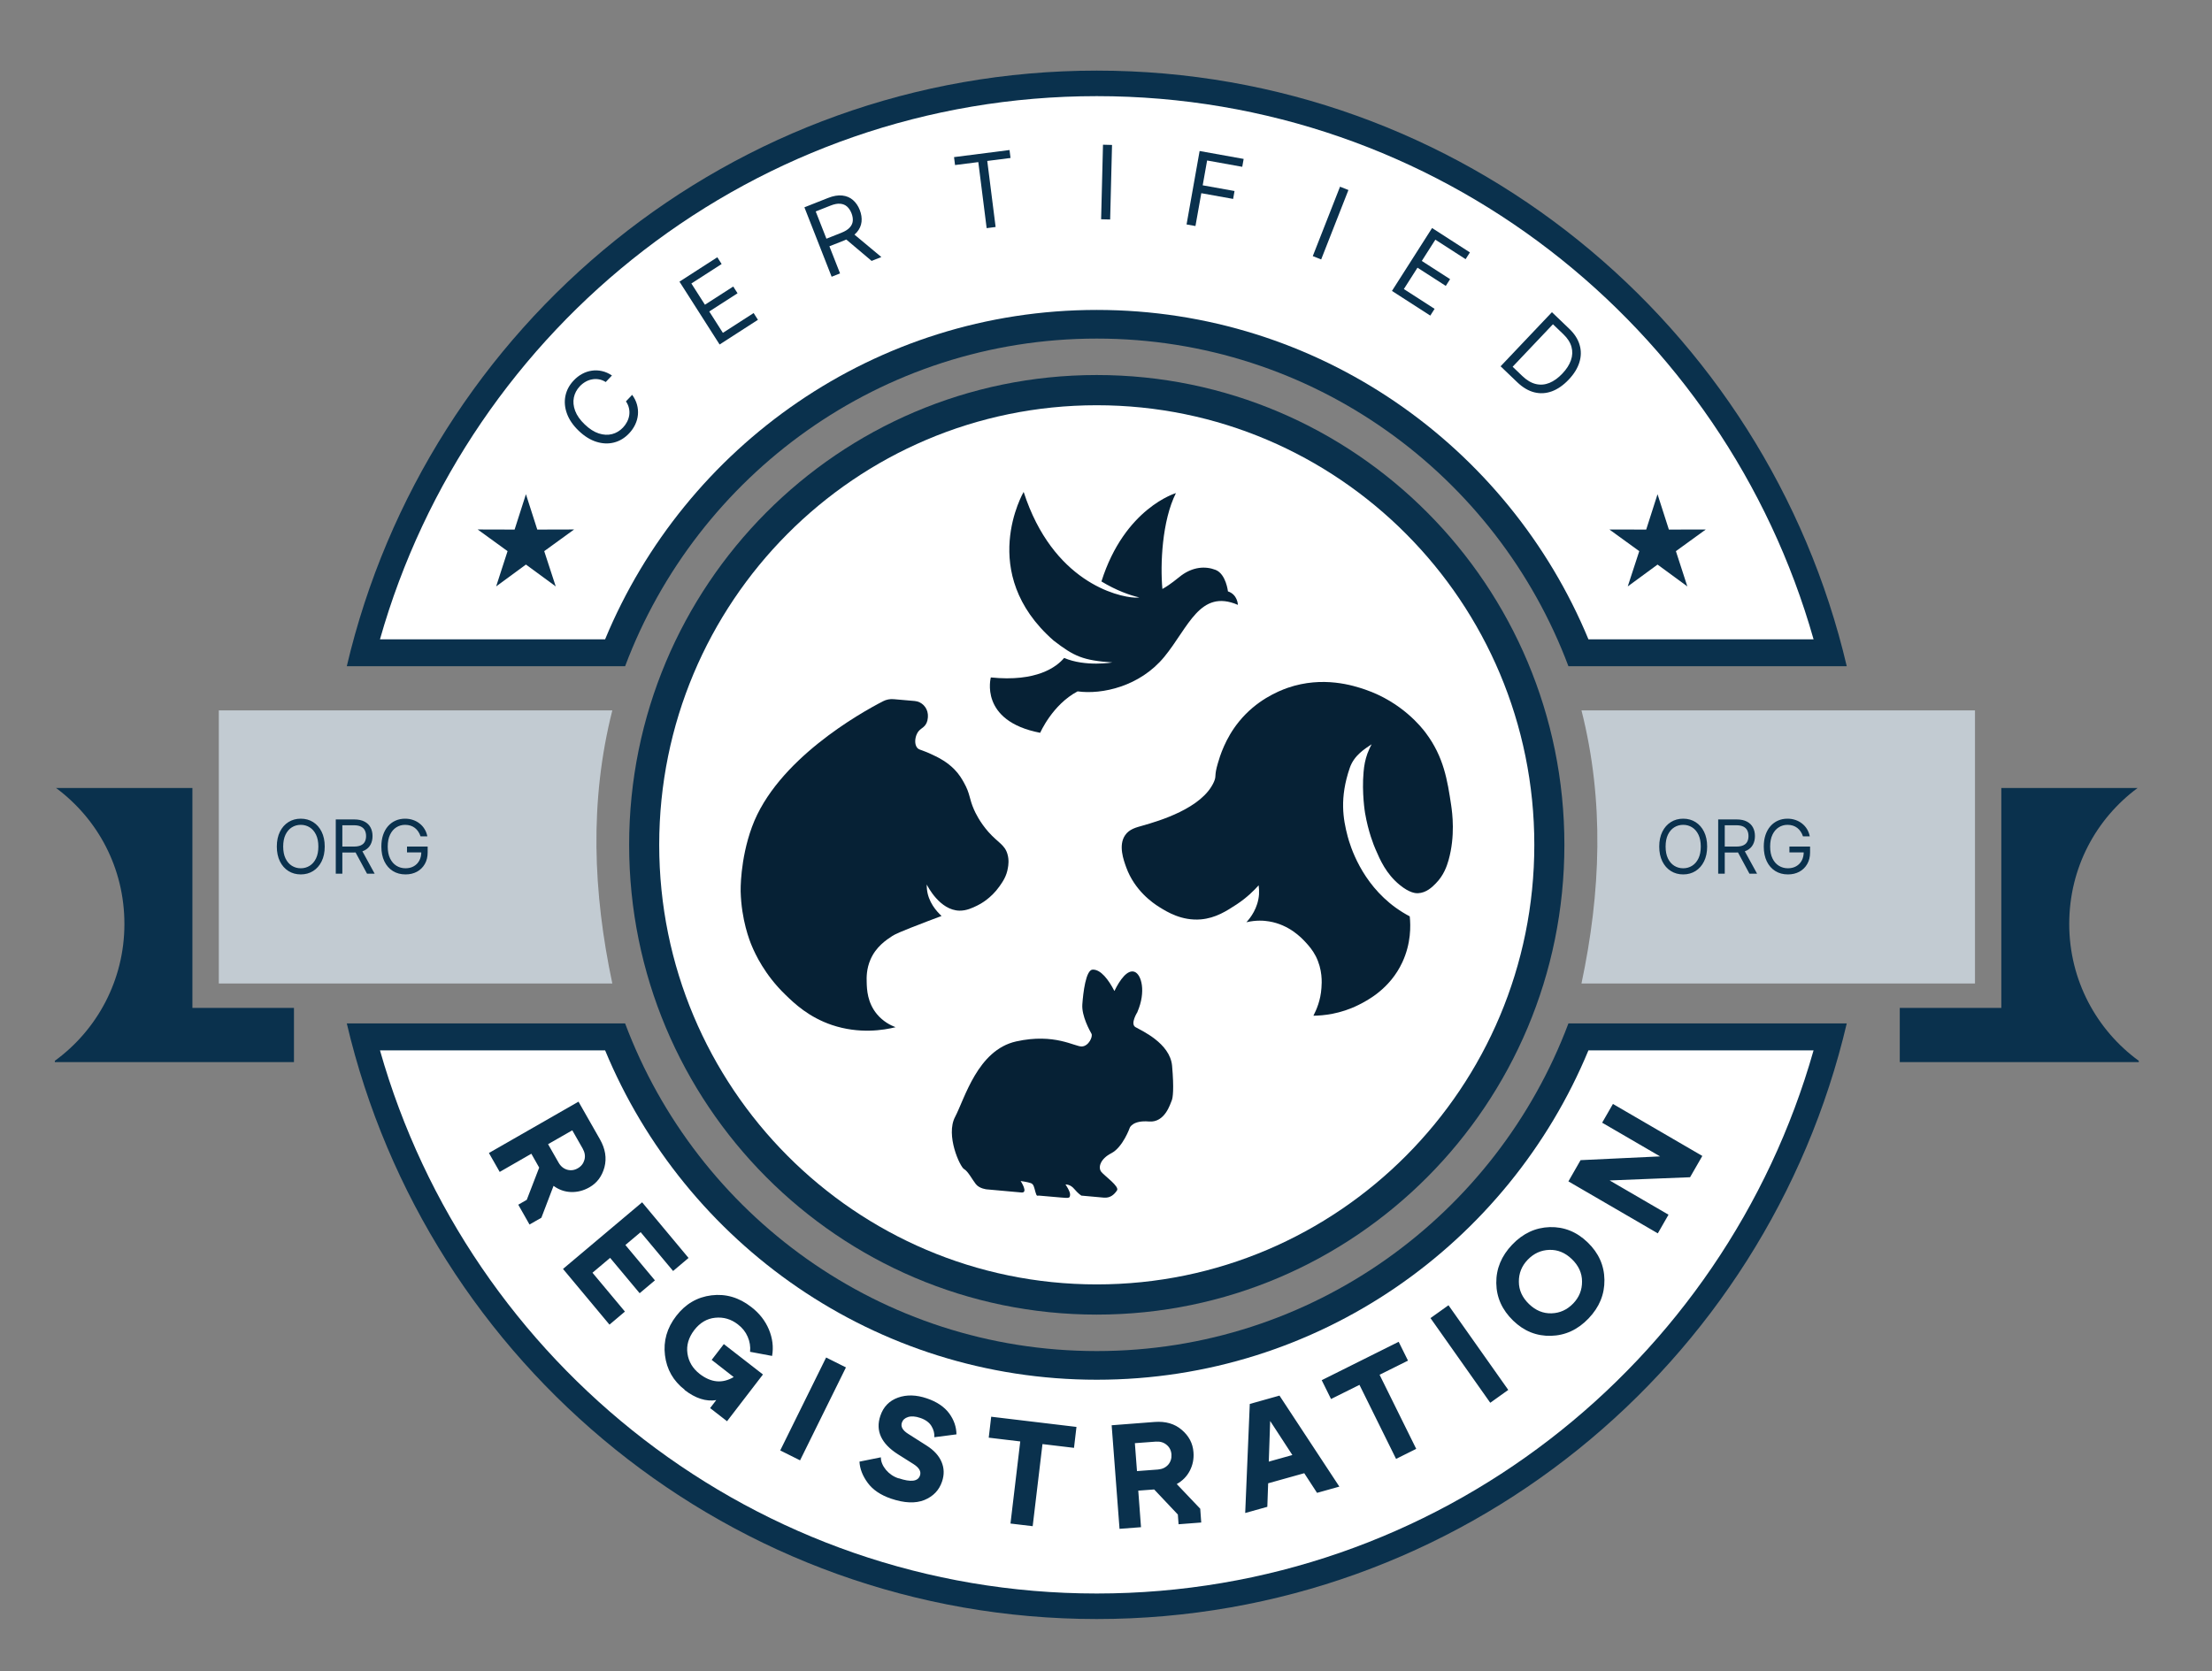 <?xml version="1.0" encoding="UTF-8"?> <svg xmlns="http://www.w3.org/2000/svg" width="131" height="99" viewBox="0 0 131 99" fill="none"><rect x="0" y="0" width="131" height="99" fill="#808080" stroke="none"/><path fill-rule="evenodd" clip-rule="evenodd" d="M64.954 4.183C86.536 4.183 104.616 19.234 109.369 39.464H92.886C88.631 28.123 77.729 20.056 64.954 20.056C52.178 20.056 41.282 28.123 37.021 39.464H20.538C25.291 19.234 43.371 4.183 64.954 4.183ZM109.369 60.624C104.616 80.848 86.536 95.905 64.954 95.905C43.371 95.905 25.291 80.854 20.538 60.624H37.021C41.276 71.966 52.178 80.032 64.954 80.032C77.729 80.032 88.626 71.966 92.886 60.624H109.369Z" fill="#0A314D"></path><path fill-rule="evenodd" clip-rule="evenodd" d="M64.953 22.215C80.251 22.215 92.647 34.677 92.647 50.044C92.647 65.41 80.245 77.872 64.953 77.872C49.66 77.872 37.259 65.41 37.259 50.044C37.259 34.677 49.66 22.215 64.953 22.215Z" fill="#0A314D"></path><path fill-rule="evenodd" clip-rule="evenodd" d="M64.953 24.005C79.266 24.005 90.866 35.662 90.866 50.044C90.866 64.426 79.266 76.083 64.953 76.083C50.641 76.083 39.04 64.426 39.04 50.044C39.04 35.662 50.641 24.005 64.953 24.005Z" fill="white"></path><path fill-rule="evenodd" clip-rule="evenodd" d="M93.659 42.08H116.963V58.257H93.659C94.801 52.867 95.023 47.471 93.659 42.08Z" fill="#C2CBD2"></path><path fill-rule="evenodd" clip-rule="evenodd" d="M126.599 46.677H118.523V59.705H112.509V62.914H126.664V62.838C124.169 61.021 122.545 58.067 122.545 54.733C122.545 51.398 124.136 48.499 126.594 46.677" fill="#0A314D"></path><path fill-rule="evenodd" clip-rule="evenodd" d="M36.258 42.081H12.959V58.258H36.263C35.121 52.867 34.899 47.471 36.263 42.081" fill="#C2CBD2"></path><path fill-rule="evenodd" clip-rule="evenodd" d="M3.318 46.677H11.395V59.705H17.409V62.914H3.248V62.838C5.744 61.021 7.368 58.067 7.368 54.733C7.368 51.398 5.776 48.499 3.318 46.677Z" fill="#0A314D"></path><path d="M53.038 60.847C52.319 61.026 50.884 61.26 49.265 60.716C47.907 60.254 47.062 59.46 46.51 58.921C45.292 57.746 44.724 56.511 44.518 56.016C44.399 55.733 43.906 54.504 43.863 52.796C43.863 52.796 43.814 50.947 44.534 48.983C45.99 45.007 50.971 42.222 52.291 41.542C52.492 41.438 52.714 41.395 52.936 41.417C53.347 41.455 53.764 41.487 54.175 41.525C54.587 41.563 54.911 41.895 54.949 42.309C54.971 42.608 54.901 42.804 54.814 42.929C54.652 43.163 54.435 43.174 54.294 43.489C54.186 43.728 54.148 44.087 54.321 44.3C54.413 44.408 54.495 44.398 54.868 44.55C54.868 44.55 55.101 44.642 55.415 44.8C55.626 44.903 56.097 45.143 56.519 45.572C56.806 45.866 56.963 46.138 57.087 46.361C57.466 47.036 57.385 47.286 57.683 47.96C57.748 48.113 58.019 48.695 58.538 49.282C59.112 49.929 59.502 50.033 59.664 50.593C59.767 50.941 59.718 51.257 59.691 51.404C59.615 51.899 59.388 52.225 59.193 52.502C58.679 53.231 58.035 53.563 57.889 53.634C57.591 53.781 57.239 53.949 56.822 53.944C55.658 53.922 54.933 52.497 54.884 52.394C54.884 52.481 54.884 52.573 54.895 52.666C54.971 53.433 55.458 53.977 55.761 54.259C55.577 54.33 55.301 54.434 54.965 54.559C53.195 55.233 52.99 55.353 52.843 55.445C52.486 55.679 51.88 56.076 51.55 56.843C51.312 57.398 51.317 57.893 51.328 58.203C51.339 58.606 51.366 59.389 51.934 60.074C52.302 60.515 52.746 60.738 53.038 60.847Z" fill="#062135"></path><path d="M77.783 60.167C78.362 60.161 79.369 60.069 80.451 59.531C80.987 59.264 82.319 58.573 83.05 57.001C83.57 55.881 83.548 54.836 83.488 54.281C83.218 54.14 82.942 53.971 82.66 53.77C80.609 52.291 79.959 50.093 79.813 49.549C79.537 48.505 79.326 47.27 79.937 45.486C80.197 44.724 80.863 44.338 81.231 44.088C81.161 44.218 81.069 44.403 80.982 44.637C80.852 45.002 80.787 45.339 80.755 45.725C80.641 46.965 80.841 48.156 80.841 48.156C81.031 49.266 81.356 50.066 81.458 50.3C81.74 50.958 82.092 51.757 82.882 52.41C83.488 52.911 83.862 52.916 83.975 52.911C84.474 52.889 84.825 52.541 85.031 52.329C85.491 51.866 85.681 51.328 85.789 50.947C86.189 49.516 86.011 48.167 85.941 47.694C85.719 46.225 85.507 44.844 84.441 43.419C84.198 43.092 83.023 41.591 80.847 40.846C80.159 40.612 78.357 40.024 76.267 40.742C75.677 40.949 74.4 41.482 73.376 42.744C72.559 43.75 72.245 44.795 72.121 45.224C71.893 46.002 72.056 45.937 71.893 46.312C71.2 47.89 68.597 48.641 67.682 48.902C67.287 49.016 66.875 49.108 66.626 49.484C66.226 50.082 66.54 50.941 66.697 51.377C67.195 52.747 68.261 53.487 68.667 53.737C69.122 54.02 69.982 54.553 71.114 54.461C72.001 54.385 72.651 53.955 73.236 53.574C73.837 53.177 74.264 52.753 74.54 52.443C74.562 52.601 74.573 52.785 74.562 52.981C74.502 53.797 74.048 54.379 73.815 54.63C74.4 54.493 74.871 54.532 75.157 54.581C76.348 54.776 77.085 55.554 77.355 55.853C77.512 56.028 77.729 56.267 77.924 56.642C78.324 57.436 78.286 58.181 78.259 58.524C78.21 59.259 77.961 59.824 77.783 60.167Z" fill="#062135"></path><path d="M67.368 59.938C67.368 59.938 66.913 60.646 67.243 60.841C67.573 61.037 69.295 61.782 69.414 63.137C69.533 64.497 69.463 65.041 69.387 65.204C69.311 65.367 68.997 66.515 68.044 66.433C67.092 66.352 66.913 66.792 66.913 66.792C66.913 66.792 66.502 67.956 65.82 68.31C65.143 68.658 65.024 69.164 65.219 69.414C65.414 69.659 66.318 70.284 66.15 70.518C65.987 70.758 65.76 70.975 65.37 70.943L64.039 70.823C64.039 70.823 63.855 70.709 63.617 70.426C63.378 70.138 63.102 70.165 63.102 70.165C63.102 70.165 63.389 70.578 63.373 70.769C63.357 70.959 63.357 70.986 62.842 70.937L61.532 70.823C61.435 70.812 61.402 70.91 61.321 70.611C61.24 70.317 61.218 70.143 61.045 70.083C60.872 70.018 60.444 69.958 60.444 69.958C60.444 69.958 60.921 70.676 60.493 70.638L58.436 70.453C58.436 70.453 58.008 70.415 57.792 70.143C57.575 69.871 57.332 69.382 57.093 69.251C56.855 69.12 55.989 67.249 56.563 66.161C57.137 65.068 57.895 62.201 60.179 61.69C62.463 61.184 63.66 62.011 64.071 61.989C64.483 61.967 64.732 61.396 64.64 61.233C64.547 61.07 64.049 60.183 64.098 59.498C64.147 58.818 64.304 57.447 64.71 57.436C65.192 57.42 65.652 58.035 65.998 58.704C66.323 58.035 66.772 57.414 67.189 57.567C67.606 57.724 67.877 58.747 67.362 59.938M58.669 40.128C61.397 40.41 62.577 39.502 63.021 38.974C64.277 39.513 65.879 39.241 65.879 39.241C64.141 39.121 63.617 38.887 62.393 37.941C57.824 33.932 60.623 29.14 60.623 29.14C62.339 34.443 66.161 35.357 67.216 35.401C67.303 35.401 67.389 35.401 67.476 35.39C66.924 35.265 66.106 34.976 65.23 34.443C66.605 30.092 69.641 29.21 69.641 29.21C68.819 30.842 68.705 33.437 68.84 34.889C69.36 34.596 69.685 34.291 69.972 34.079C70.654 33.584 71.374 33.519 71.991 33.758C72.608 34.003 72.722 35.031 72.722 35.031C73.301 35.221 73.311 35.83 73.311 35.83C71.06 34.862 70.388 37.163 68.948 38.914C67.509 40.661 65.267 41.156 63.817 40.954C62.317 41.749 61.603 43.408 61.603 43.408C57.965 42.711 58.68 40.128 58.68 40.128H58.669Z" fill="#062135"></path><path d="M19.231 50.147C19.231 50.485 19.169 50.778 19.047 51.025C18.925 51.272 18.757 51.462 18.544 51.596C18.33 51.73 18.087 51.797 17.813 51.797C17.538 51.797 17.295 51.73 17.081 51.596C16.868 51.462 16.7 51.272 16.578 51.025C16.456 50.778 16.394 50.485 16.394 50.147C16.394 49.808 16.456 49.515 16.578 49.268C16.7 49.021 16.868 48.831 17.081 48.697C17.295 48.563 17.538 48.496 17.813 48.496C18.087 48.496 18.33 48.563 18.544 48.697C18.757 48.831 18.925 49.021 19.047 49.268C19.169 49.515 19.231 49.808 19.231 50.147ZM18.854 50.147C18.854 49.868 18.808 49.634 18.715 49.442C18.622 49.251 18.498 49.106 18.34 49.008C18.183 48.909 18.007 48.86 17.813 48.86C17.618 48.86 17.442 48.909 17.284 49.008C17.127 49.106 17.002 49.251 16.909 49.442C16.817 49.634 16.771 49.868 16.771 50.147C16.771 50.425 16.817 50.66 16.909 50.851C17.002 51.042 17.127 51.187 17.284 51.285C17.442 51.384 17.618 51.433 17.813 51.433C18.007 51.433 18.183 51.384 18.34 51.285C18.498 51.187 18.622 51.042 18.715 50.851C18.808 50.66 18.854 50.425 18.854 50.147ZM19.885 51.753V48.54H20.97C21.221 48.54 21.427 48.583 21.588 48.669C21.75 48.754 21.869 48.87 21.946 49.019C22.024 49.167 22.062 49.336 22.062 49.525C22.062 49.715 22.024 49.883 21.946 50.029C21.869 50.175 21.75 50.29 21.59 50.374C21.43 50.457 21.226 50.498 20.977 50.498H20.098V50.147H20.964C21.136 50.147 21.274 50.121 21.378 50.071C21.484 50.021 21.56 49.95 21.607 49.858C21.655 49.765 21.68 49.654 21.68 49.525C21.68 49.397 21.655 49.284 21.607 49.188C21.559 49.092 21.482 49.018 21.377 48.965C21.271 48.912 21.131 48.885 20.958 48.885H20.274V51.753H19.885ZM21.397 50.31L22.188 51.753H21.736L20.958 50.31H21.397ZM24.907 49.544C24.872 49.438 24.827 49.344 24.77 49.26C24.715 49.175 24.648 49.103 24.571 49.044C24.495 48.984 24.408 48.939 24.311 48.907C24.213 48.876 24.107 48.86 23.991 48.86C23.8 48.86 23.627 48.909 23.471 49.008C23.316 49.106 23.192 49.251 23.1 49.442C23.008 49.634 22.962 49.868 22.962 50.147C22.962 50.425 23.008 50.66 23.101 50.851C23.194 51.042 23.32 51.187 23.479 51.285C23.638 51.384 23.817 51.433 24.016 51.433C24.2 51.433 24.362 51.394 24.502 51.315C24.643 51.236 24.753 51.124 24.831 50.98C24.911 50.834 24.951 50.663 24.951 50.467L25.07 50.492H24.104V50.147H25.327V50.492C25.327 50.756 25.271 50.986 25.158 51.182C25.046 51.377 24.891 51.529 24.694 51.637C24.497 51.743 24.271 51.797 24.016 51.797C23.731 51.797 23.481 51.73 23.266 51.596C23.052 51.462 22.884 51.272 22.764 51.025C22.645 50.778 22.585 50.485 22.585 50.147C22.585 49.892 22.619 49.664 22.687 49.461C22.756 49.257 22.853 49.084 22.979 48.94C23.104 48.797 23.253 48.687 23.424 48.611C23.596 48.534 23.785 48.496 23.991 48.496C24.16 48.496 24.318 48.522 24.464 48.573C24.612 48.623 24.743 48.695 24.858 48.788C24.974 48.88 25.071 48.99 25.148 49.119C25.226 49.247 25.279 49.388 25.308 49.544H24.907Z" fill="#0A314D"></path><path d="M101.101 50.147C101.101 50.485 101.04 50.778 100.917 51.025C100.795 51.272 100.627 51.462 100.414 51.596C100.2 51.73 99.957 51.797 99.683 51.797C99.409 51.797 99.165 51.73 98.952 51.596C98.738 51.462 98.57 51.272 98.448 51.025C98.326 50.778 98.264 50.485 98.264 50.147C98.264 49.808 98.326 49.515 98.448 49.268C98.57 49.021 98.738 48.831 98.952 48.697C99.165 48.563 99.409 48.496 99.683 48.496C99.957 48.496 100.2 48.563 100.414 48.697C100.627 48.831 100.795 49.021 100.917 49.268C101.04 49.515 101.101 49.808 101.101 50.147ZM100.724 50.147C100.724 49.868 100.678 49.634 100.585 49.442C100.493 49.251 100.368 49.106 100.21 49.008C100.053 48.909 99.877 48.86 99.683 48.86C99.488 48.86 99.312 48.909 99.154 49.008C98.997 49.106 98.872 49.251 98.779 49.442C98.687 49.634 98.641 49.868 98.641 50.147C98.641 50.425 98.687 50.66 98.779 50.851C98.872 51.042 98.997 51.187 99.154 51.285C99.312 51.384 99.488 51.433 99.683 51.433C99.877 51.433 100.053 51.384 100.21 51.285C100.368 51.187 100.493 51.042 100.585 50.851C100.678 50.66 100.724 50.425 100.724 50.147ZM101.755 51.753V48.54H102.841C103.092 48.54 103.298 48.583 103.459 48.669C103.62 48.754 103.739 48.87 103.816 49.019C103.894 49.167 103.932 49.336 103.932 49.525C103.932 49.715 103.894 49.883 103.816 50.029C103.739 50.175 103.62 50.29 103.46 50.374C103.3 50.457 103.096 50.498 102.847 50.498H101.968V50.147H102.834C103.006 50.147 103.144 50.121 103.248 50.071C103.354 50.021 103.43 49.95 103.477 49.858C103.526 49.765 103.55 49.654 103.55 49.525C103.55 49.397 103.526 49.284 103.477 49.188C103.429 49.092 103.352 49.018 103.247 48.965C103.141 48.912 103.002 48.885 102.828 48.885H102.144V51.753H101.755ZM103.267 50.31L104.058 51.753H103.606L102.828 50.31H103.267ZM106.777 49.544C106.742 49.438 106.697 49.344 106.64 49.26C106.585 49.175 106.519 49.103 106.441 49.044C106.365 48.984 106.278 48.939 106.181 48.907C106.084 48.876 105.977 48.86 105.861 48.86C105.67 48.86 105.497 48.909 105.342 49.008C105.186 49.106 105.062 49.251 104.97 49.442C104.878 49.634 104.832 49.868 104.832 50.147C104.832 50.425 104.878 50.66 104.971 50.851C105.064 51.042 105.19 51.187 105.349 51.285C105.508 51.384 105.687 51.433 105.886 51.433C106.07 51.433 106.232 51.394 106.372 51.315C106.513 51.236 106.623 51.124 106.702 50.98C106.781 50.834 106.821 50.663 106.821 50.467L106.94 50.492H105.974V50.147H107.197V50.492C107.197 50.756 107.141 50.986 107.028 51.182C106.916 51.377 106.761 51.529 106.564 51.637C106.367 51.743 106.141 51.797 105.886 51.797C105.601 51.797 105.351 51.73 105.136 51.596C104.922 51.462 104.754 51.272 104.634 51.025C104.515 50.778 104.455 50.485 104.455 50.147C104.455 49.892 104.489 49.664 104.557 49.461C104.626 49.257 104.723 49.084 104.849 48.94C104.974 48.797 105.123 48.687 105.294 48.611C105.466 48.534 105.655 48.496 105.861 48.496C106.03 48.496 106.188 48.522 106.335 48.573C106.482 48.623 106.613 48.695 106.728 48.788C106.844 48.88 106.941 48.99 107.019 49.119C107.096 49.247 107.149 49.388 107.179 49.544H106.777Z" fill="#0A314D"></path><path fill-rule="evenodd" clip-rule="evenodd" d="M107.404 62.218C102.137 80.794 85.129 94.393 64.953 94.393C44.778 94.393 27.77 80.794 22.503 62.218H35.836C40.583 73.674 51.832 81.73 64.953 81.73C78.075 81.73 89.324 73.674 94.071 62.218H107.404ZM64.953 5.695C85.129 5.695 102.137 19.294 107.404 37.87H94.071C89.324 26.415 78.075 18.359 64.953 18.359C51.832 18.359 40.583 26.415 35.836 37.87H22.503C27.77 19.294 44.778 5.695 64.953 5.695Z" fill="white"></path><path d="M65.857 8.586L65.746 13.002L65.211 12.988L65.322 8.572L65.857 8.586Z" fill="#0A314D"></path><path d="M70.271 13.295L71.044 8.945L73.652 9.414L73.569 9.881L71.488 9.507L71.227 10.977L73.112 11.315L73.029 11.783L71.144 11.444L70.798 13.389L70.271 13.295Z" fill="#0A314D"></path><path d="M56.56 9.777L56.5 9.307L59.787 8.887L59.846 9.358L58.468 9.534L58.963 13.446L58.432 13.514L57.938 9.602L56.56 9.777Z" fill="#0A314D"></path><path d="M79.857 11.256L78.243 15.368L77.746 15.171L79.36 11.059L79.857 11.256Z" fill="#0A314D"></path><path d="M49.252 16.393L47.639 12.28L49.026 11.731C49.347 11.603 49.632 11.554 49.881 11.582C50.13 11.609 50.341 11.698 50.514 11.849C50.688 12 50.822 12.196 50.917 12.438C51.012 12.681 51.047 12.915 51.022 13.142C50.996 13.368 50.902 13.576 50.74 13.764C50.577 13.951 50.336 14.107 50.018 14.233L48.895 14.678L48.718 14.229L49.825 13.79C50.045 13.703 50.209 13.601 50.317 13.484C50.427 13.366 50.489 13.236 50.503 13.095C50.517 12.951 50.492 12.797 50.428 12.632C50.363 12.468 50.276 12.336 50.166 12.237C50.056 12.139 49.921 12.082 49.759 12.069C49.598 12.054 49.406 12.091 49.184 12.179L48.309 12.525L49.75 16.196L49.252 16.393ZM50.461 13.779L52.196 15.226L51.619 15.455L49.899 14.002L50.461 13.779Z" fill="#0A314D"></path><path d="M82.435 17.233L84.811 13.508L87.052 14.952L86.797 15.352L85.005 14.198L84.202 15.457L85.878 16.536L85.623 16.936L83.947 15.857L83.14 17.122L84.96 18.295L84.705 18.695L82.435 17.233Z" fill="#0A314D"></path><path d="M42.617 20.407L40.24 16.683L42.481 15.239L42.737 15.639L40.945 16.793L41.748 18.051L43.424 16.972L43.679 17.372L42.004 18.451L42.811 19.717L44.632 18.544L44.887 18.944L42.617 20.407Z" fill="#0A314D"></path><path d="M89.854 22.641L88.869 21.698L91.909 18.493L92.938 19.478C93.247 19.774 93.451 20.092 93.549 20.431C93.649 20.77 93.644 21.114 93.534 21.466C93.426 21.816 93.215 22.157 92.9 22.489C92.583 22.823 92.251 23.053 91.904 23.181C91.558 23.307 91.211 23.327 90.862 23.239C90.514 23.151 90.178 22.951 89.854 22.641ZM89.582 21.724L90.155 22.273C90.419 22.526 90.686 22.684 90.957 22.748C91.227 22.812 91.494 22.79 91.759 22.683C92.023 22.575 92.279 22.391 92.526 22.131C92.772 21.872 92.941 21.609 93.034 21.341C93.128 21.073 93.139 20.809 93.067 20.549C92.996 20.287 92.835 20.037 92.586 19.798L91.969 19.207L89.582 21.724Z" fill="#0A314D"></path><path d="M36.241 22.242L35.873 22.63C35.74 22.546 35.605 22.493 35.466 22.47C35.329 22.446 35.193 22.447 35.058 22.474C34.924 22.498 34.796 22.546 34.674 22.616C34.551 22.686 34.44 22.774 34.339 22.881C34.155 23.075 34.037 23.297 33.985 23.548C33.934 23.798 33.96 24.061 34.062 24.336C34.165 24.61 34.354 24.879 34.631 25.143C34.907 25.408 35.184 25.585 35.461 25.675C35.739 25.765 36.001 25.778 36.247 25.715C36.494 25.651 36.709 25.522 36.894 25.328C36.995 25.221 37.077 25.105 37.141 24.979C37.205 24.853 37.246 24.723 37.266 24.588C37.285 24.451 37.279 24.314 37.248 24.177C37.217 24.038 37.158 23.904 37.07 23.776L37.438 23.388C37.573 23.573 37.669 23.766 37.724 23.967C37.779 24.167 37.798 24.368 37.779 24.569C37.76 24.77 37.706 24.964 37.617 25.151C37.529 25.338 37.408 25.512 37.255 25.674C36.996 25.947 36.699 26.127 36.364 26.212C36.029 26.298 35.681 26.284 35.32 26.171C34.959 26.059 34.611 25.841 34.274 25.519C33.938 25.197 33.705 24.857 33.576 24.5C33.446 24.143 33.416 23.795 33.485 23.455C33.554 23.115 33.718 22.808 33.978 22.535C34.131 22.373 34.298 22.243 34.48 22.146C34.662 22.048 34.853 21.985 35.052 21.957C35.25 21.927 35.45 21.936 35.652 21.982C35.853 22.027 36.05 22.114 36.241 22.242Z" fill="#0A314D"></path><path d="M98.18 73.059L92.885 69.98L93.605 68.723L98.315 68.5L94.883 66.504L95.522 65.394L100.816 68.473L100.09 69.735L95.327 69.925L98.813 71.954L98.18 73.059ZM89.951 75.925C89.951 76.426 90.157 76.866 90.552 77.247C90.947 77.628 91.391 77.813 91.889 77.796C92.387 77.78 92.809 77.584 93.167 77.215C93.524 76.845 93.697 76.409 93.692 75.909C93.692 75.409 93.486 74.968 93.091 74.587C92.696 74.206 92.252 74.021 91.754 74.038C91.256 74.054 90.834 74.25 90.476 74.62C90.119 74.99 89.946 75.425 89.951 75.925ZM95.018 75.817C95.029 76.671 94.72 77.427 94.082 78.096C93.443 78.765 92.701 79.107 91.851 79.129C91.001 79.151 90.254 78.852 89.61 78.226C88.961 77.595 88.625 76.861 88.614 76.007C88.603 75.158 88.917 74.397 89.556 73.728C90.195 73.059 90.937 72.716 91.781 72.689C92.626 72.667 93.378 72.966 94.028 73.597C94.677 74.223 95.007 74.963 95.018 75.811V75.817ZM88.257 83.095L84.717 78.079L85.783 77.318L89.323 82.333L88.257 83.095ZM82.681 86.424L80.511 82.034L78.827 82.872L78.275 81.757L82.833 79.483L83.385 80.598L81.702 81.436L83.872 85.825L82.681 86.418V86.424ZM75.141 86.581L76.537 86.19L75.222 84.172L75.141 86.581ZM73.744 89.622L74.015 83.165L75.774 82.67L79.32 88.061L77.999 88.431L77.241 87.267L75.103 87.865L75.054 89.258L73.75 89.622H73.744ZM67.335 87.142L68.575 87.049C68.829 87.027 69.029 86.935 69.181 86.766C69.327 86.598 69.392 86.391 69.376 86.152C69.359 85.918 69.262 85.727 69.089 85.586C68.916 85.439 68.704 85.379 68.45 85.396L67.21 85.488L67.335 87.142ZM66.301 90.558L65.835 84.427L68.38 84.231C69.029 84.183 69.565 84.335 69.987 84.699C70.41 85.058 70.642 85.499 70.68 86.021C70.713 86.418 70.637 86.783 70.464 87.12C70.29 87.457 70.031 87.718 69.69 87.909L71.081 89.372L71.14 90.188L69.798 90.291L69.755 89.715L68.353 88.23L67.411 88.3L67.573 90.465L66.29 90.563L66.301 90.558ZM59.843 90.248L60.422 85.385L58.555 85.162L58.701 83.921L63.751 84.525L63.605 85.765L61.738 85.542L61.158 90.405L59.838 90.248H59.843ZM53.223 87.566C53.948 87.811 54.365 87.756 54.484 87.403C54.565 87.163 54.435 86.94 54.094 86.723L53.179 86.146C52.189 85.515 51.837 84.754 52.135 83.873C52.313 83.334 52.665 82.975 53.179 82.79C53.694 82.605 54.267 82.621 54.89 82.834C55.485 83.035 55.924 83.334 56.211 83.72C56.498 84.112 56.638 84.525 56.644 84.966L55.334 85.135C55.35 84.906 55.291 84.683 55.161 84.471C55.031 84.259 54.809 84.096 54.5 83.992C54.213 83.894 53.975 83.878 53.78 83.938C53.585 83.998 53.466 84.112 53.412 84.27C53.331 84.509 53.455 84.727 53.78 84.933L54.874 85.629C55.312 85.907 55.605 86.228 55.761 86.598C55.918 86.968 55.929 87.354 55.788 87.767C55.615 88.278 55.269 88.638 54.744 88.855C54.219 89.067 53.558 89.04 52.768 88.773C52.151 88.561 51.691 88.251 51.388 87.838C51.084 87.424 50.922 87.006 50.9 86.581L52.167 86.326C52.167 86.587 52.275 86.832 52.47 87.071C52.67 87.305 52.914 87.474 53.212 87.571L53.223 87.566ZM46.207 85.918L48.925 80.413L50.099 81L47.382 86.505L46.207 85.918ZM40.545 82.322C39.874 81.8 39.484 81.12 39.381 80.277C39.278 79.439 39.5 78.661 40.047 77.954C40.594 77.242 41.292 76.834 42.136 76.73C42.981 76.627 43.766 76.855 44.491 77.421C44.973 77.791 45.319 78.237 45.536 78.754C45.752 79.271 45.817 79.793 45.725 80.32L44.421 80.076C44.453 79.766 44.404 79.472 44.28 79.184C44.156 78.895 43.961 78.65 43.695 78.449C43.295 78.139 42.851 78.009 42.358 78.058C41.866 78.106 41.454 78.351 41.113 78.792C40.778 79.233 40.642 79.695 40.713 80.179C40.783 80.663 41.027 81.066 41.438 81.387C42.109 81.903 42.775 81.969 43.452 81.572L42.147 80.554L42.867 79.619L45.184 81.419L43.057 84.188L42.055 83.41L42.418 82.937C41.812 83.035 41.184 82.834 40.539 82.333L40.545 82.322ZM33.34 75.169L38.028 71.22L40.778 74.516L39.863 75.289L37.941 72.988L37.037 73.749L38.786 75.844L37.882 76.605L36.133 74.511L35.088 75.392L37.01 77.693L36.095 78.466L33.345 75.169H33.34ZM32.458 67.777L33.075 68.859C33.199 69.082 33.372 69.224 33.589 69.289C33.805 69.349 34.017 69.322 34.222 69.202C34.422 69.088 34.552 68.919 34.612 68.701C34.672 68.484 34.634 68.261 34.509 68.038L33.892 66.955L32.458 67.777ZM28.944 68.305L34.26 65.258L35.527 67.483C35.852 68.054 35.938 68.604 35.797 69.142C35.651 69.681 35.354 70.078 34.904 70.333C34.558 70.529 34.201 70.622 33.822 70.611C33.443 70.6 33.096 70.475 32.782 70.246L32.062 72.134L31.359 72.536L30.693 71.362L31.196 71.073L31.932 69.164L31.467 68.343L29.594 69.42L28.955 68.299L28.944 68.305Z" fill="#0A314D"></path><path fill-rule="evenodd" clip-rule="evenodd" d="M31.147 29.275L31.819 31.37L34 31.364L32.23 32.648L32.912 34.737L31.147 33.442L29.383 34.737L30.059 32.648L28.289 31.364L30.476 31.37L31.147 29.275Z" fill="#0A314D"></path><path fill-rule="evenodd" clip-rule="evenodd" d="M98.163 29.276L98.835 31.37L101.021 31.365L99.251 32.648L99.928 34.737L98.163 33.443L96.399 34.737L97.081 32.648L95.311 31.365L97.492 31.37L98.163 29.276Z" fill="#0A314D"></path></svg> 